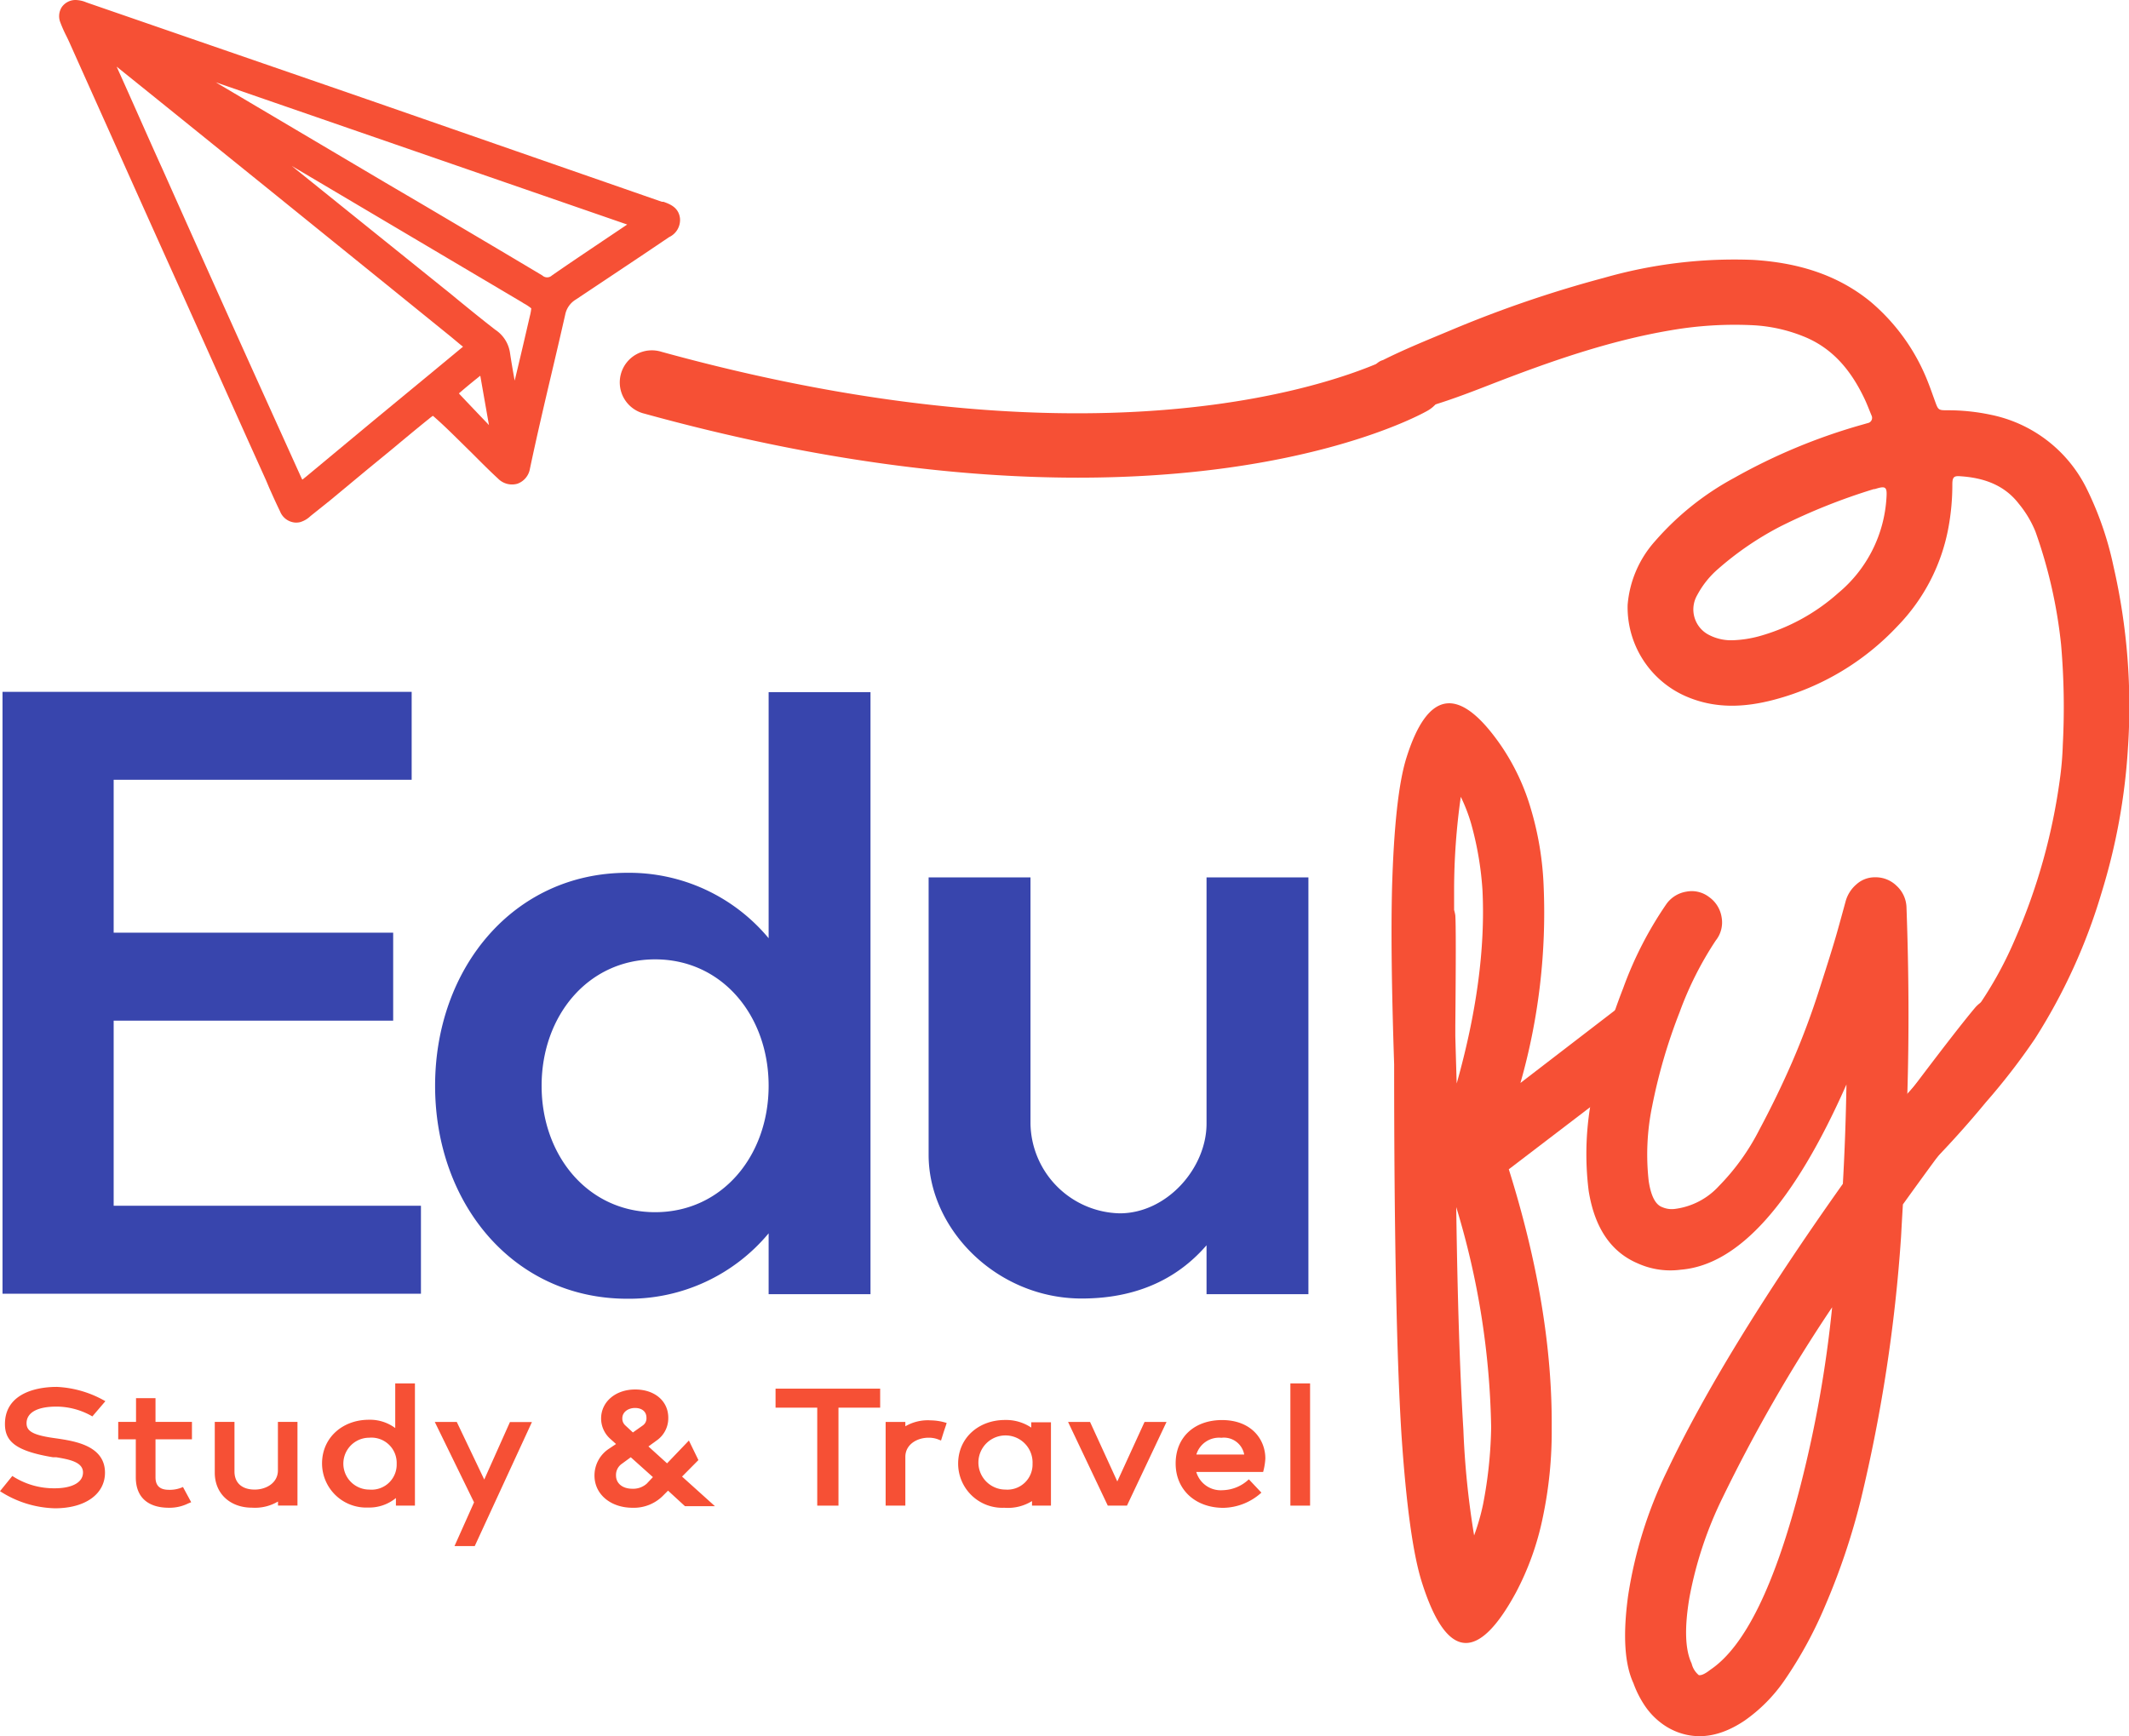 <svg xmlns="http://www.w3.org/2000/svg" id="Capa_1" data-name="Capa 1" viewBox="0 0 279.84 228.26"><defs><style>.cls-1{fill:#3845ad;}.cls-2{fill:#f65035;}</style></defs><path class="cls-1" d="M55.79,159v11.57H.79V91.44H54.57V103H15.4V123.1H52.14v11.57H15.4V159Z" transform="translate(-0.46 -0.48)"></path><path class="cls-1" d="M114.88,91.48v79.15H101.49v-8a23.87,23.87,0,0,1-18.57,8.6c-15,0-25.27-12.54-25.27-28s10.32-28,25.27-28a23.84,23.84,0,0,1,18.57,8.6V91.48Zm-13.39,51.75c0-9.18-6.09-16.62-14.92-16.62s-14.92,7.44-14.92,16.62,6.09,16.62,14.92,16.62S101.49,152.41,101.49,143.23Z" transform="translate(-0.46 -0.48)"></path><path class="cls-1" d="M172.44,115.83v54.8H159.05V164.2c-3.14,3.63-8.17,7-16.41,7-11.14,0-20.12-9.09-20.12-18.88V115.83h13.39v32.41A12,12,0,0,0,147.64,160c6.18,0,11.41-5.92,11.41-11.8V115.83Z" transform="translate(-0.46 -0.48)"></path><path class="cls-2" d="M218.69,133.83A3.83,3.83,0,0,0,216,132.3a4.07,4.07,0,0,0-2.94.76l-12.75,9.8A81.75,81.75,0,0,0,203.36,117a41,41,0,0,0-1.68-10.18,29.27,29.27,0,0,0-4-8.43q-8.15-11.7-12.36,1.73-1.54,4.91-1.89,17.23-.21,8.49.28,23.07,0,33.08.95,48.49.94,14.12,2.71,19.65,4.82,15.18,12.35,1.29a36.82,36.82,0,0,0,3.53-9.88,54.61,54.61,0,0,0,1.17-11.76q.12-15.66-5.64-34L218,139.53a4.07,4.07,0,0,0,1.53-2.7A3.82,3.82,0,0,0,218.69,133.83Zm-26.22-28.59a22.16,22.16,0,0,1,1.36,3.53,42.53,42.53,0,0,1,1.49,8.75q.56,11.37-3.39,25.41-.1-3.23-.18-6.21V135.3q.12-12.83,0-14.47a5.25,5.25,0,0,0-.16-.71c0-.94,0-1.85,0-2.73A87.46,87.46,0,0,1,192.47,105.24Zm2.93,93a29,29,0,0,1-1.18,4.11,111.54,111.54,0,0,1-1.41-13.88q-.7-11.41-.94-29.29a105.06,105.06,0,0,1,4.59,28.94A57.38,57.38,0,0,1,195.4,198.24Z" transform="translate(-0.46 -0.48)"></path><path class="cls-2" d="M251.16,144.47q6.36-8.46,8.83-11.41a4.08,4.08,0,0,1,7.23,2.12,3.8,3.8,0,0,1-.88,2.94q-6.12,7.29-15.76,20.71-.12,2-.24,4.23a206.49,206.49,0,0,1-5.29,34.59,89.83,89.83,0,0,1-4.71,14,54.62,54.62,0,0,1-5.29,9.7,20.91,20.91,0,0,1-5.3,5.36c-3,2-5.88,2.55-8.7,1.53a8.59,8.59,0,0,1-2.41-1.36,9.48,9.48,0,0,1-2-2.17,13.49,13.49,0,0,1-1.48-2.94q-1.75-3.77-.7-11.48A57.11,57.11,0,0,1,219.52,194q7.41-15.65,23.17-37.88.36-6.36.47-13.06-10.35,23.41-21.76,24.35a10.41,10.41,0,0,1-5.65-.82q-5.3-2.24-6.47-9.53a39,39,0,0,1,.47-12.59,79.82,79.82,0,0,1,4.06-14.06,48.81,48.81,0,0,1,5.71-11.11,4,4,0,0,1,2.59-1.59,3.73,3.73,0,0,1,3,.71,4,4,0,0,1,1.64,2.64,3.8,3.8,0,0,1-.76,3.06,44.74,44.74,0,0,0-4.77,9.47,71.7,71.7,0,0,0-3.59,12.29,31.43,31.43,0,0,0-.46,9.89c.31,2,.9,3.09,1.76,3.41a3.16,3.16,0,0,0,1.76.23,9.44,9.44,0,0,0,5.71-3,29.85,29.85,0,0,0,5.29-7.36q2.42-4.53,4.36-9a102.35,102.35,0,0,0,3.58-9.59q1.65-5.11,2.3-7.41c.43-1.53.8-2.88,1.12-4.06a4.49,4.49,0,0,1,1.41-2.23,3.58,3.58,0,0,1,2.47-.94,3.92,3.92,0,0,1,2.82,1.12,4,4,0,0,1,1.3,2.76Q251.52,132.6,251.16,144.47Zm-9.88,27.88a207.82,207.82,0,0,0-14.47,25.18,50.78,50.78,0,0,0-4.29,13q-1,5.94.29,8.65a2.83,2.83,0,0,0,.94,1.53c.32.07.83-.16,1.53-.71q6.83-4.59,11.88-24.35A157.38,157.38,0,0,0,241.28,172.35Z" transform="translate(-0.46 -0.48)"></path><path class="cls-2" d="M278.26,74.93a43.13,43.13,0,0,0-3.54-10.24A18.07,18.07,0,0,0,262.08,55a27,27,0,0,0-5.6-.58c-1.22,0-1.25,0-1.68-1.2-.33-.9-.64-1.81-1-2.7a26.4,26.4,0,0,0-7.48-10.38c-4.48-3.66-9.77-5.14-15.41-5.49A62.29,62.29,0,0,0,211.32,37a154.39,154.39,0,0,0-20.15,6.89c-3,1.26-6,2.46-8.93,3.93a1.92,1.92,0,0,0-1.32,2.42,9.17,9.17,0,0,0,1.39,4c1.21,1.87,10.55-1.84,14-3.18,7.73-3,15.55-5.77,23.78-7.16a49.14,49.14,0,0,1,11-.65,20.58,20.58,0,0,1,6.28,1.4c4,1.55,6.43,4.59,8.19,8.31.33.7.6,1.43.9,2.15a.7.7,0,0,1-.52,1l-.66.19a76.63,76.63,0,0,0-16.86,7A37.15,37.15,0,0,0,218,71.63,14.28,14.28,0,0,0,214.4,80,12.77,12.77,0,0,0,222,92c3.86,1.7,7.77,1.51,11.71.46a34.17,34.17,0,0,0,16.19-9.69,25.07,25.07,0,0,0,6.68-13,30.93,30.93,0,0,0,.5-5.6c0-.94.2-1.14,1-1.08,3,.19,5.77,1.08,7.72,3.6A14.11,14.11,0,0,1,268,70.36a63.88,63.88,0,0,1,3.37,14.84,95.06,95.06,0,0,1,.23,13.18,42.47,42.47,0,0,1-.4,4.65,78.84,78.84,0,0,1-5.91,21,50.27,50.27,0,0,1-5.39,9.57,128.27,128.27,0,0,1-9.53,11.54c.92,3.24,1.75,6.5,2.42,9.79a127.76,127.76,0,0,0,8.67-9.5,85.66,85.66,0,0,0,6.47-8.37,75.46,75.46,0,0,0,8.76-19.2A80.86,80.86,0,0,0,280.15,99,82.27,82.27,0,0,0,278.26,74.93Zm-29.84-9a17.61,17.61,0,0,1-6.33,12.51,26.1,26.1,0,0,1-10.38,5.68,15,15,0,0,1-3.37.53,6.32,6.32,0,0,1-3.2-.67,3.76,3.76,0,0,1-1.59-5.27,11.91,11.91,0,0,1,2.73-3.42,40.86,40.86,0,0,1,8.26-5.63,79.53,79.53,0,0,1,12.23-4.88l.13,0C248.33,64.32,248.52,64.48,248.42,65.93Z" transform="translate(-0.46 -0.48)"></path><path class="cls-2" d="M89.84,29.19c-.17-1.47-1.37-1.89-2.17-2.18l-.07,0-.09,0-.05,0L50.05,14l-7.72-2.67L28.1,6.42,12,.86,11.78.78A3.84,3.84,0,0,0,10.4.48h0a2.21,2.21,0,0,0-1.81.92,2.22,2.22,0,0,0-.21,2,17.65,17.65,0,0,0,.75,1.71c.15.29.28.57.41.85q2.55,5.7,5.11,11.4,3.76,8.41,7.54,16.81c3.61,8,7.29,16.23,10.84,24.14l2.4,5.32.42,1c.45,1,.92,2.06,1.42,3.08a2.33,2.33,0,0,0,2.08,1.48,2.64,2.64,0,0,0,.55-.06,3.33,3.33,0,0,0,1.36-.79l.11-.09,2.5-2,5-4.15,3-2.46c1.62-1.35,3.31-2.76,5-4.12.12-.1.35-.28.49-.37.13.1.35.3.46.4,1.13,1,2.25,2.12,3.33,3.18l.81.8c.47.45.93.92,1.38,1.37.83.83,1.69,1.68,2.57,2.49a2.58,2.58,0,0,0,2.55.69,2.54,2.54,0,0,0,1.66-2c.89-4.21,1.89-8.48,2.86-12.6.59-2.49,1.19-5.07,1.77-7.62a3,3,0,0,1,1.4-2c3-2,6-4,8.9-5.94l3.22-2.17.15-.1A2.49,2.49,0,0,0,89.84,29.19ZM61.32,46.06l-.24.2-4.24,3.51L54.62,51.6l-4.93,4.07-9,7.48-.49.39c-.11-.19-.22-.46-.29-.6L33.8,49.43q-6-13.3-11.93-26.6c-2-4.4-4-9-6.08-13.59,6.78,5.45,13.56,10.94,19.93,16.08L52,38.49l7.11,5.76.63.51L61,45.81Zm-.47,6.08c.86-.74,1.75-1.48,2.74-2.26h0l1.14,6.49-.26-.28c-1.18-1.23-2.4-2.51-3.59-3.77a1.27,1.27,0,0,0-.1-.12Zm-.26-12.29c-.59-.49-1.21-1-1.82-1.48L46,28.09l-6.68-5.38-.5-.41,23.64,14,6.62,3.92.18.12.16.09a5.75,5.75,0,0,1,.87.59,6.11,6.11,0,0,1-.18,1c-.62,2.69-1.29,5.57-2,8.5-.22-1.2-.43-2.42-.61-3.62a4.4,4.4,0,0,0-1.93-3.06C63.91,42.56,62.22,41.18,60.59,39.85ZM51.16,24.52,28.82,11.3,82.9,30l-3.35,2.25C77.4,33.7,75.17,35.19,73,36.7a.92.92,0,0,1-1.25,0c-5.17-3.09-10.44-6.2-15.53-9.21Z" transform="translate(-0.46 -0.48)"></path><path class="cls-2" d="M142.15,63.28c-15.16,0-34.12-2.11-57-8.42a4.22,4.22,0,1,1,2.25-8.13c64.84,17.87,96.23.58,96.54.4a4.22,4.22,0,1,1,4.19,7.33C187.2,55,172.14,63.28,142.15,63.28Z" transform="translate(-0.46 -0.48)"></path><path class="cls-2" d="M.46,196.53l1.62-2a10,10,0,0,0,5.59,1.62c2.15,0,3.7-.71,3.7-2.08s-1.78-1.71-3.51-2l-.23,0a1.6,1.6,0,0,1-.21,0c-4.86-.81-6.31-2.06-6.31-4.37,0-3.79,3.7-4.88,6.82-4.88a14,14,0,0,1,6.38,1.88l-1.71,2a9.45,9.45,0,0,0-4.72-1.29c-2.59,0-3.93.83-3.93,2.19,0,1.09.93,1.6,4,2,2.22.34,6.31.9,6.31,4.5,0,2.78-2.54,4.68-6.59,4.68A13.88,13.88,0,0,1,.46,196.53Z" transform="translate(-0.46 -0.48)"></path><path class="cls-2" d="M25.18,198.15a5.53,5.53,0,0,1-2.5.56c-2.82,0-4.37-1.42-4.37-4v-5H16v-2.29h2.34V184.3H20.9v3.12h4.79v2.29H20.9v5c0,1.11.58,1.64,1.76,1.64a4.16,4.16,0,0,0,1.85-.37l1.08,2Z" transform="translate(-0.46 -0.48)"></path><path class="cls-2" d="M28.69,194.1v-6.68h2.59v6.52c0,1.51,1,2.38,2.66,2.38,1.5,0,3.05-.87,3.05-2.52v-6.38h2.57v11H37v-.53a5.94,5.94,0,0,1-3.4.81C30.77,198.71,28.69,196.9,28.69,194.1Z" transform="translate(-0.46 -0.48)"></path><path class="cls-2" d="M52.41,188.23v-5.87H55v16.07H52.5v-1a5.52,5.52,0,0,1-3.65,1.25,5.81,5.81,0,0,1-6.06-5.79c0-3.42,2.73-5.75,6.15-5.75A5.56,5.56,0,0,1,52.41,188.23Zm.19,4.69A3.32,3.32,0,0,0,49,189.5a3.41,3.41,0,1,0,0,6.82A3.3,3.3,0,0,0,52.6,192.92Z" transform="translate(-0.46 -0.48)"></path><path class="cls-2" d="M62.86,203.75H60.2L62.77,198l-5.16-10.57H60.5L64.11,195l3.38-7.56h2.89Z" transform="translate(-0.46 -0.48)"></path><path class="cls-2" d="M88.27,196.46l-.74.74a5.4,5.4,0,0,1-3.93,1.51c-2.84,0-5-1.74-5-4.24A4.21,4.21,0,0,1,80.43,191l1-.67-.74-.67a3.59,3.59,0,0,1-1.22-2.68c0-2.2,1.9-3.82,4.48-3.82s4.35,1.53,4.35,3.72a3.56,3.56,0,0,1-1.55,3l-1.06.77,2.45,2.22,2.87-3,1.25,2.57-2.15,2.17,4.32,3.89H90.49Zm-4.9-4.39-1.2.88a1.77,1.77,0,0,0-.74,1.52c0,1,.81,1.74,2.15,1.74a2.67,2.67,0,0,0,1.89-.67l.81-.86Zm-1.11-5.13a1.2,1.2,0,0,0,.39.94l1,.93,1.34-.95a1.14,1.14,0,0,0,.44-1c0-.79-.6-1.27-1.5-1.27S82.26,186.13,82.26,186.94Z" transform="translate(-0.46 -0.48)"></path><path class="cls-2" d="M110.67,185.55v12.88h-2.79V185.55H102.4v-2.5h13.75v2.5Z" transform="translate(-0.46 -0.48)"></path><path class="cls-2" d="M124.52,188.69l-.37,1.18-.46-.18a3.47,3.47,0,0,0-1.18-.19c-1.5,0-3.05.88-3.05,2.52v6.41h-2.59v-11h2.59V188a5.85,5.85,0,0,1,3.35-.78,7.24,7.24,0,0,1,2.08.34l-.07.24Z" transform="translate(-0.46 -0.48)"></path><path class="cls-2" d="M138.6,198.43h-2.49v-.6a6,6,0,0,1-3.63.88,5.81,5.81,0,0,1-6.08-5.79c0-3.42,2.72-5.75,6.15-5.75a5.94,5.94,0,0,1,3.46,1v-.7h2.59Zm-2.42-5.51a3.56,3.56,0,1,0-3.56,3.4A3.31,3.31,0,0,0,136.18,192.92Z" transform="translate(-0.46 -0.48)"></path><path class="cls-2" d="M148.59,198.43h-2.52l-5.22-11h2.89l3.58,7.82,3.58-7.82h2.89Z" transform="translate(-0.46 -0.48)"></path><path class="cls-2" d="M166.49,194H157.7a3.35,3.35,0,0,0,3.49,2.4,5.17,5.17,0,0,0,3.42-1.43l1.65,1.75a7.63,7.63,0,0,1-5,2c-3.63,0-6.27-2.34-6.27-5.83s2.5-5.71,6.1-5.71c3.8,0,5.69,2.49,5.69,5.06A8.59,8.59,0,0,1,166.49,194Zm-8.77-2.29H164a2.71,2.71,0,0,0-3-2.2A3.12,3.12,0,0,0,157.72,191.68Z" transform="translate(-0.46 -0.48)"></path><path class="cls-2" d="M172.66,182.36v16.07h-2.59V182.36Z" transform="translate(-0.46 -0.48)"></path></svg>